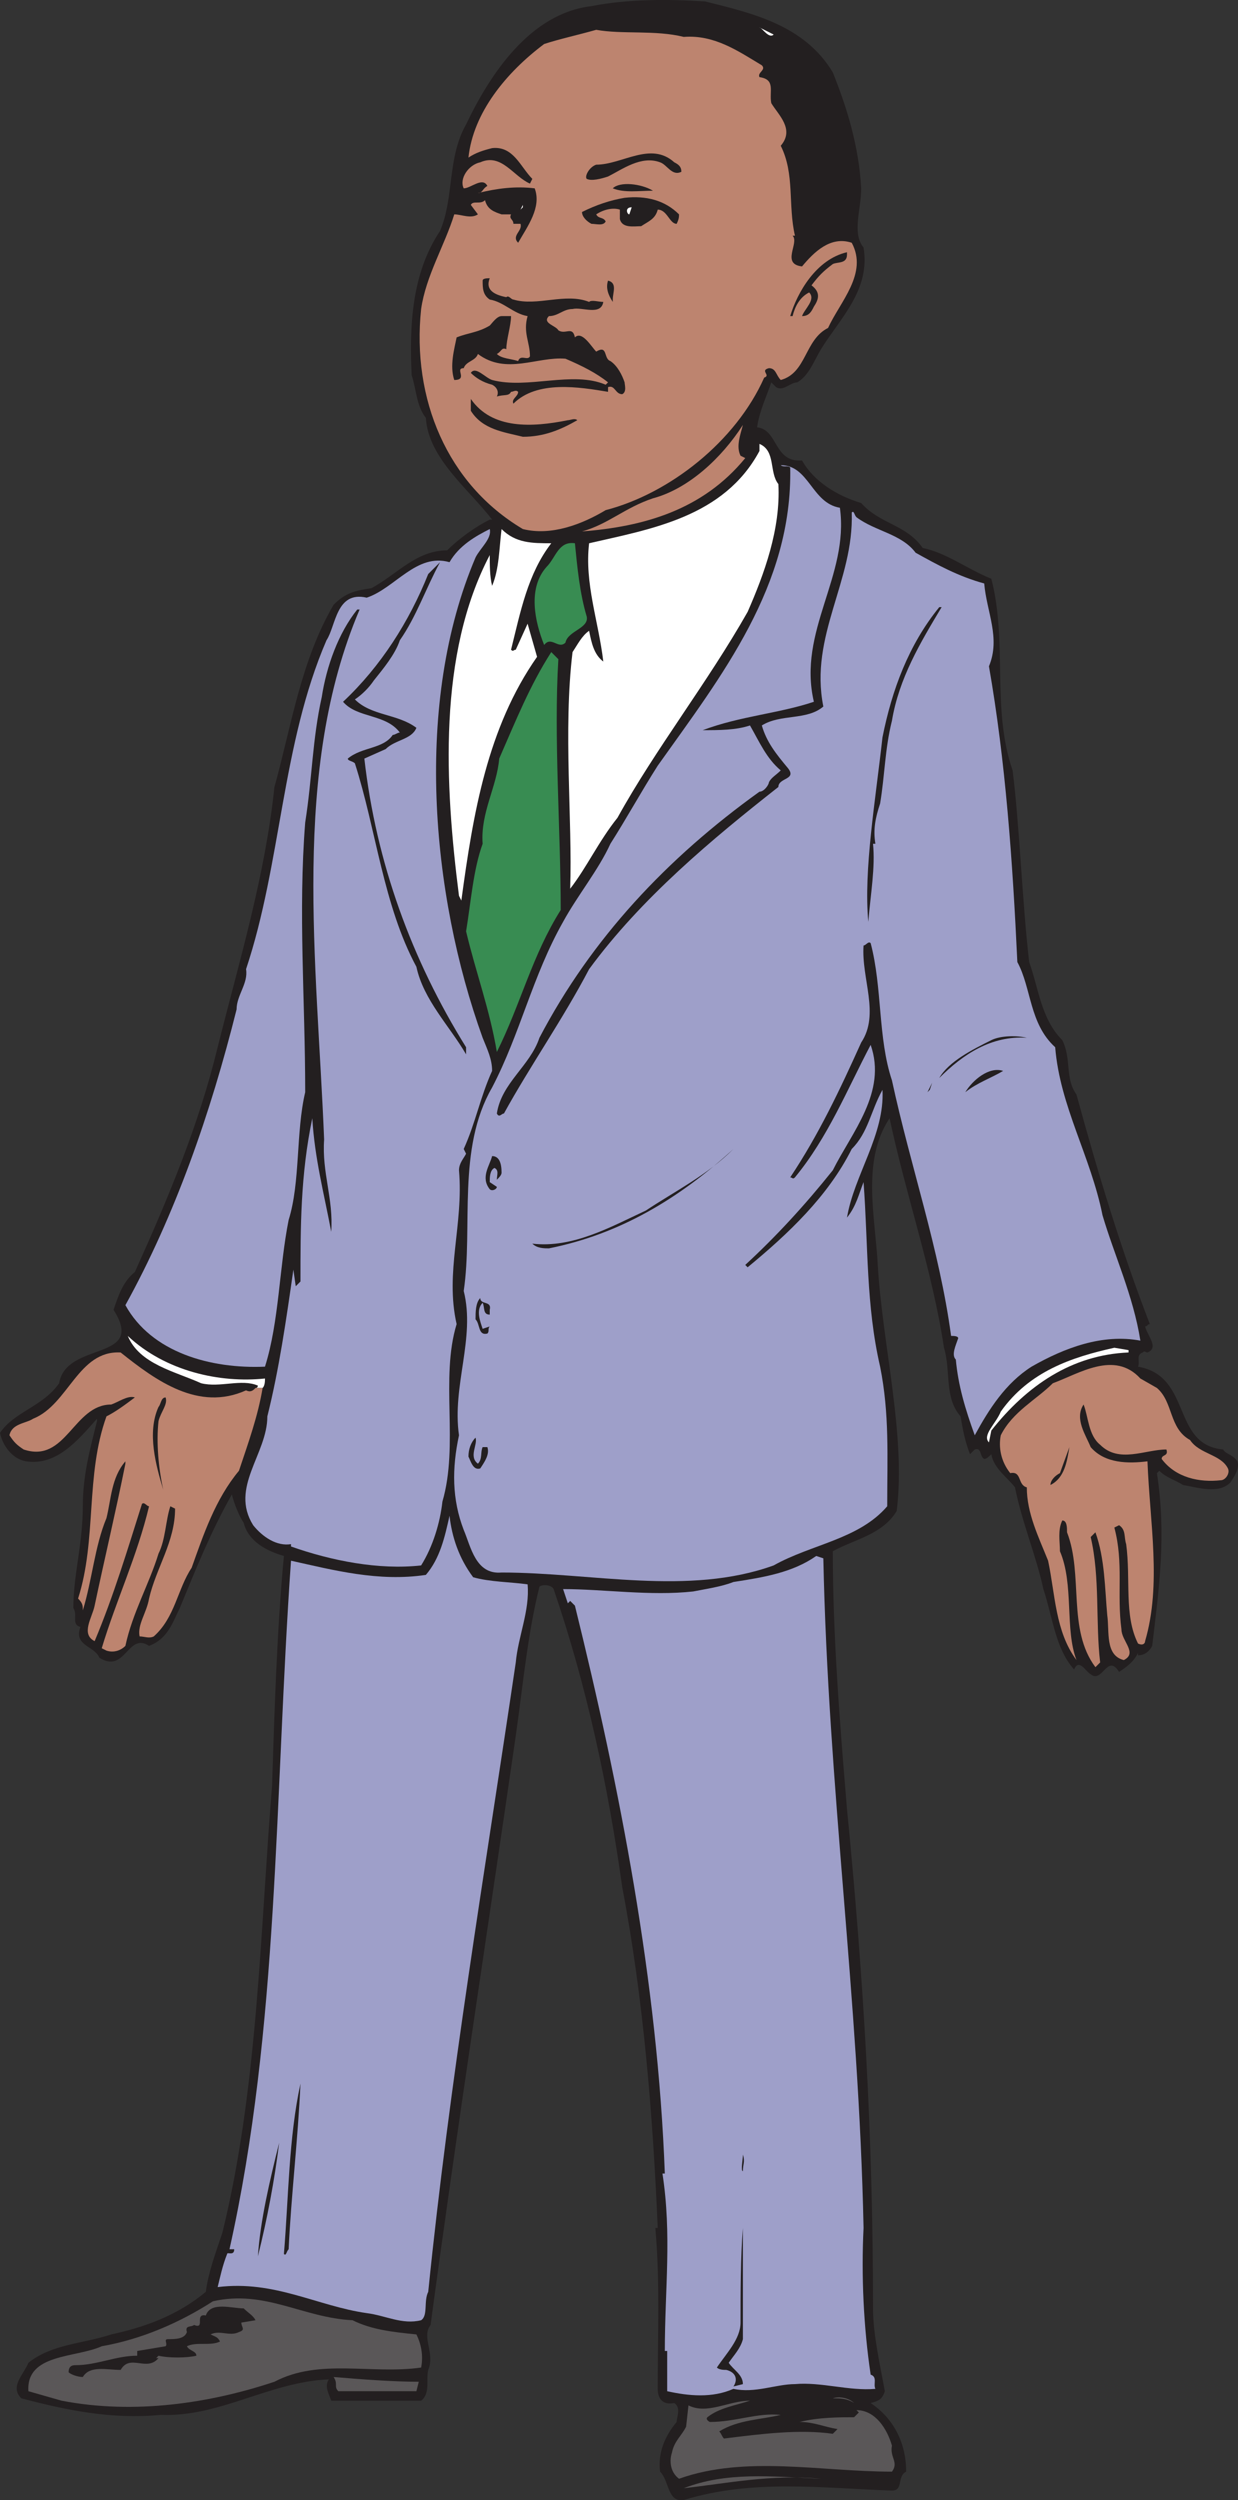 <svg xmlns="http://www.w3.org/2000/svg" width="392.449" height="792.506"><rect width="100%" height="100%" fill="#333333" stroke="none"/><path fill="#231f20" fill-rule="evenodd" d="M264 22.949c4.5 11.25 8.25 23.25 9 36.75 0 6.75-3 14.25.75 18.75 2.25 13.5-7.5 22.5-13.5 32.25-2.25 3.75-3.75 8.25-7.5 10.5-2.25 0-4.5 3-6.75 1.5l-1.5-1.5c-1.5 4.5-3.75 9-4.5 14.25 6.75.75 5.25 11.25 14.25 10.5 3.75 6.75 11.25 11.25 18.75 13.5 6 6.75 14.25 6.75 19.5 14.25 7.5 1.5 14.25 6.75 21.75 9.75 5.25 20.25 0 41.25 6.75 60.75 2.25 18 3 41.25 5.25 60.75 3 8.25 3.75 18 10.5 24.75 3 6 .75 12 4.5 17.25 6.75 24.75 14.25 49.5 23.25 72.75-.75 0-.75.75-1.5.75.75 3 4.5 6.75.75 8.25-.75 0-.75-.75-1.5 0-2.25.75-.75 3-1.5 4.5 17.25 3 10.5 24.75 27 26.25.75 1.5 3 1.5 4.5 3.75.75 2.25-.75 4.5-2.25 6.75-3.75 3.75-10.5 1.5-15 .75-2.25-1.5-5.25-2.25-7.5-4.5l-.75.75c3 19.5.75 36-1.5 54.75-.75 1.5-2.25 3-4.5 3v-.75c-1.5 3-3.75 4.5-6 6-3.75-6-5.25 3.75-9 .75-1.5-.75-3.75-5.25-5.25-1.5-6-6.75-6.75-16.5-9.75-25.5-2.25-10.5-6.75-21-9-32.25-2.25-3-6.75-6-7.5-10.5-.75.75-1.5 1.5-2.25 1.5-1.5-.75-.75-3.75-3-3l-1.5 1.5c-1.5-3.75-2.25-7.5-3-12-5.25-6-3-14.25-5.25-21.75-3.75-24.75-12-48-17.25-72.75-9 13.5-4.5 31.5-3.75 46.5 1.5 25.5 9 54 6 78-4.5 7.5-13.5 9-20.25 12.75 0 27 2.25 54.75 4.5 81.75 5.25 53.25 8.25 103.5 8.25 158.25 0 8.25 2.25 18 3.75 26.25-.75 2.25-1.5 3-4.5 3.75 6.75 4.5 11.25 12 11.25 21.75-3 1.5-.75 6-4.5 6-21.75-.75-44.25-3.75-66 3-5.25.75-4.5-6-7.5-9-.75-6 1.5-11.25 5.25-15.75 0-1.5 1.5-4.5-.75-6-3.75.75-5.25-1.5-5.25-4.5 0-18 .75-33.75-.75-51h.75c-1.5-35.25-4.5-72.75-11.25-108-4.5-32.25-11.25-63.75-21.75-94.5-.75-1.5-3.75-1.5-4.5-.75-3.75 15-5.25 31.5-7.5 47.25-9 62.25-18.75 125.25-27 186.75-3 3.75 1.5 9-.75 14.25-.75 3 .75 7.5-2.25 9.75H105c-.75-2.25-2.25-4.5-.75-6.75-18.75.75-34.5 12-53.25 11.25-15.75 1.5-30-1.5-44.25-5.25-3.75-3.75.75-7.5 2.25-11.25 7.5-6 17.25-6 26.25-9 10.5-2.25 21-6 30-13.5.75-6 3-12 5.25-18.75 11.25-45.75 12-96 15.75-141.75.75-23.25 1.5-48.75 3.75-72.75-5.25-1.5-11.25-4.5-12.75-10.5-1.5-2.25-3-6-3.75-9-6.75 12-11.25 23.25-16.5 36-2.25 4.5-3.75 9.75-9.75 12-6.75-4.5-7.5 9-15.75 3.75-1.5-3.75-8.25-3.75-6-9.75-3-.75-.75-3.75-2.25-6 0-10.5 3-20.25 3-32.25 0-9.75 2.25-18 4.5-27v-.75c-6 6.75-12.75 15-22.5 13.5-4.5-.75-7.5-5.25-8.25-9 4.5-6.75 13.5-8.25 18.75-15.75 2.25-13.5 27.75-6.75 17.25-23.25 1.5-4.5 3-9 6.75-12 10.5-23.25 20.25-46.5 26.25-71.25 6.75-27 15-54 18-82.5 5.25-18.75 8.25-39.75 18.75-57.75 3.75-3.75 6.75-4.5 12-5.25 8.25-4.5 14.25-12 24-12 3.75-3.75 9-7.5 13.5-9.75h.75c-7.5-9.75-20.25-19.5-21-32.25-3-3.75-3-9-4.5-13.5-.75-15.75 0-32.25 9-45.75 4.5-10.5 2.25-23.25 8.25-33.75 7.5-15.75 20.25-35.25 39.75-37.5 11.25-2.25 24-2.25 36-1.5 15 3.75 31.5 7.5 40.5 22.5"/><path fill="#fff" fill-rule="evenodd" d="M245.25 10.949c-1.5 1.5-3.75-2.25-4.5-2.25l4.5 2.25"/><path fill="#bd846f" fill-rule="evenodd" d="M216.75 11.699c9.75-.75 17.25 4.5 24.75 9 1.5 1.5-1.5 2.25-.75 3.75 5.25.75 3 4.5 3.75 8.25 2.25 3.75 7.5 8.25 3 13.5 4.5 9 2.25 18.75 4.5 28.5h-.75c2.25 2.25-3.75 9 3 9.75 3.75-4.5 9-9.75 15.75-7.5 5.25 9.75-3.75 18.75-7.5 27-7.5 3.75-6.75 14.25-15 16.5-1.5-1.5-1.5-3.75-3.75-3.75-3 .75.75 2.25-1.5 3-9 20.25-30 36.75-50.25 42-7.5 4.5-17.25 8.25-26.25 6-24-14.25-35.25-41.25-32.25-69.75 1.5-10.5 7.5-20.25 10.5-30 2.25 0 5.25 1.5 7.5 0l-2.25-3c.75-1.5 3 0 4.5-1.5.75 3 3 3.75 5.25 4.5h3c-.75 1.5.75 1.5.75 3H165c.75 2.25-3 3.75-.75 6 3-5.25 7.5-11.25 5.25-17.25-6-.75-12 0-18 1.5 1.5 0 1.5-1.5 3-2.25-1.5-3-5.25.75-7.5.75-1.5-3 1.5-7.5 5.25-8.25 6.75-3 10.5 4.5 15.75 6.75l.75-1.5c-3.75-3.75-6-10.5-12.75-9.75-3 .75-5.25 1.5-7.5 3 1.5-14.25 12-27 24-36 4.5-1.5 11.25-3 16.5-4.5 8.25 1.5 18.75 0 27.75 2.25"/><path fill="#fff" fill-rule="evenodd" d="m261 23.699.75 2.25-.75-2.25"/><path fill="#231f20" fill-rule="evenodd" d="M216 54.449c-3 1.5-4.5-2.25-6.75-3-6-2.25-12 2.25-16.5 4.5-2.25.75-5.25 1.5-6.75.75-.75-.75.75-3.75 3-4.5 8.25 0 17.25-7.5 24.75-.75 1.5.75 2.25 1.5 2.25 3m-9 6c-4.5 0-9 .75-12.75-.75 2.25-2.25 9-1.5 12.75.75m8.25 7.5c0 .75 0 1.5-.75 3-2.25 0-3-4.5-6-4.5-.75 3-3 3.75-5.25 5.25-2.25 0-6 .75-6.75-2.25v-3c-2.25-.75-5.25 0-7.5 1.5.75 1.5 2.25.75 3 2.25-.75 1.5-3 .75-4.5.75-1.5-.75-3-2.25-3-3.75 4.5-2.25 9-3.75 13.5-4.5 6.75-.75 12.75.75 17.25 5.25"/><path fill="#fff" fill-rule="evenodd" d="m165 66.449.75-1.5v.75zm34.5 1.5c-.75 0-1.5-2.25.75-2.25l-.75 2.25"/><path fill="#231f20" fill-rule="evenodd" d="M268.5 80.699c0 3-3 2.25-4.5 3-3 2.25-4.5 3.75-6.75 6.75 3 2.25 2.25 4.5.75 6.75-.75 1.5-1.5 3-3.75 3 .75-2.25 4.5-5.25 2.25-7.5-3 1.5-4.5 4.5-5.25 7.5h-.75c2.25-7.5 8.25-18 18-20.25v.75m-113.25 7.5c-1.5 3.75 1.5 5.25 5.25 6 .75-.75 1.5.75 2.25.75 7.5 2.25 16.5-2.25 24 .75.75-.75 3 0 4.5 0-.75 4.5-6.75 1.5-9.75 2.25-3 0-4.5 2.25-7.5 2.25-2.25 2.25 2.25 3 3 4.5 2.25 1.5 4.5-1.5 5.25 2.25 2.25-2.25 5.25 3 6.75 4.5 3.75-2.25 2.25 2.25 4.5 3 2.25 1.5 3.75 4.5 4.5 6.75 0 .75.75 3-.75 3.75-2.25 0-2.25-3-4.5-2.25v1.5c-9-1.5-22.5-3.75-30 3.75-.75-1.5 1.5-2.25 1.5-3.75-.75-.75-1.5 0-2.25 0-.75 1.5-2.25.75-4.5 1.5.75-1.5 0-3-1.5-3.75-3-.75-5.25-2.25-6.75-3.75 1.5-2.25 4.5 1.5 6.75 2.25 11.25 3 25.5-3 36 1.5l.75-.75c-3.75-3-8.25-5.25-13.5-7.5-9-.75-18.75 5.25-27.75-1.5-.75 2.25-3.75 2.25-4.5 4.5-3 0 1.5 3.75-3 3.75-1.5-4.5 0-9.75.75-13.5 3.75-1.5 6.75-1.5 10.5-3.75.75-.75 2.25-3 3.75-3h3c0 3-1.5 7.5-1.5 10.5-1.5-.75-1.5.75-3 1.5 1.5 1.5 4.5 1.5 6.75 2.25.75-2.25 3 0 3.75-1.5 0-4.5-2.25-7.5-.75-12.75-4.5-.75-7.5-4.5-12-5.25-2.25-1.5-2.25-3.75-2.25-6 0-.75 1.5-.75 2.25-.75m39 6.75v.75c-1.5-2.25-2.25-4.5-1.5-6.75 3 .75 1.5 3.75 1.5 6M180 133.199c.75 0 2.25-.75 3 0-5.25 3-10.5 5.25-17.25 5.25-6-1.5-12.75-2.25-16.5-8.25v-3.75c6.75 9.75 19.5 9 30.75 6.75"/><path fill="#bd846f" fill-rule="evenodd" d="m234.75 144.449 1.5.75c-13.5 16.5-32.25 21.75-51.75 23.25 8.25-2.25 13.5-7.5 22.5-10.5 11.25-3 21.75-12.75 28.5-23.25-.75 3-2.25 6.75-.75 9.75"/><path fill="#fff" fill-rule="evenodd" d="M246.75 153.449c.75 14.25-4.5 28.5-9.75 40.5-12.75 22.5-29.25 43.5-41.25 65.25-6 7.5-9.75 15.75-15 22.5.75-21.75-2.25-50.25.75-75 1.5-2.25 3-5.25 5.25-6.75.75 3.75 1.5 7.5 4.5 9.75-1.5-12.75-6-24.75-4.5-37.5 19.5-4.5 42.75-8.25 54-29.25v-2.25c5.25 2.25 3 9 6 12.75"/><path fill="#9e9fc9" fill-rule="evenodd" d="M266.25 160.949c3 21.75-13.5 39-8.25 61.5-11.25 3.75-23.25 4.5-35.25 9 5.25 0 10.5 0 15-1.5 3 5.25 5.25 10.5 9.75 14.25-1.5 1.5-3 2.25-3.75 3.75 0 .75-1.5 3-3 3-29.25 21-53.25 46.5-69.75 78-3 9-12 14.25-13.5 24 .75 1.5 1.5 0 2.25 0 8.25-15 18.75-30 27-45.75 16.5-22.5 39-41.25 60-57.75 0-3 6-2.25 3-6-3.75-4.5-6.75-8.25-8.25-13.5 6-3.75 14.25-1.5 19.5-6-4.5-22.5 9.75-39.75 9-61.5.75-.75.75.75 1.5 1.5 6 4.5 14.25 5.25 18.75 11.25 6.75 3.75 13.5 7.5 21.75 9.75.75 9 5.25 17.25 1.5 26.25 5.25 30 7.5 61.5 9 93.75 4.5 8.25 3.75 19.5 12 27 1.5 18.75 11.25 34.5 15 53.25 3.75 12.75 9.75 25.5 12 39.75-12-2.25-24 2.25-34.5 8.25-8.25 5.25-13.5 13.5-18 21.75-3-8.25-5.25-15.75-6-24-1.5-1.5 0-4.5.75-6.75 0-.75-1.5-.75-2.25-.75-3.75-27.75-12.75-53.25-18.75-81-4.5-13.5-3-29.25-6.75-43.5-.75-.75-1.5.75-2.25.75-.75 10.5 5.25 21.75-.75 30.75-6.75 15-13.5 29.25-22.5 42.75.75 0 .75.75 1.5 0 10.5-12.75 16.5-27.75 24-42 5.25 15-6 27.75-12 39.75-9 11.25-18 21-27.75 30l.75.75c12.75-10.5 25.5-22.5 33-37.5 5.25-5.25 6-12 9.75-18.75.75 14.25-9 27-11.25 40.5 3-3.75 3.75-7.5 5.25-11.25 1.5 20.25.75 39 5.25 58.5 3 15 2.25 28.5 2.25 44.25-9 10.5-24 12-36 18.75-27 9.75-57.75 2.25-86.25 2.25-8.25.75-9.75-8.25-12-13.5-3.75-9.75-3.75-19.5-1.5-30-2.25-15.75 5.25-30.75 1.5-45.75 3-20.25-2.25-45 9-64.5 9-17.25 12.75-35.25 22.5-52.5 4.5-8.25 11.25-16.5 15-24.75 5.25-8.25 9.75-16.5 15-24.75 20.25-28.5 42.75-57 42-94.5-.75-.75-2.25 0-3-.75 9 0 9.75 12 18.75 13.5"/><path fill="#9e9fc9" fill-rule="evenodd" d="M150.75 176.699c-19.5 45.75-14.25 106.5 2.25 152.25 1.5 3.75 3 6.75 3 10.5-3.75 8.25-5.25 16.5-9 24.75l.75 1.5c-.75 1.5-2.25 3-2.25 5.25 1.5 17.25-4.5 32.25-.75 48.75-5.25 17.25.75 38.25-4.5 56.25-.75 6.75-3 14.25-6.75 20.25-13.5 1.5-28.5-1.5-41.25-6v-.75c-4.5.75-9-2.25-12-6-7.5-12 4.5-22.5 4.5-34.5 3.75-15 6-30.75 8.25-46.5l.75 5.25 1.5-1.5c0-17.25 0-33.75 3.75-51.75.75 12.75 3.75 24 6 36 .75-10.5-3-18.75-2.25-29.25-2.25-56.25-10.5-117 11.25-168h-.75c-6 7.5-9.75 18-11.25 27.75-3 13.5-3 25.5-5.25 39.75-2.25 28.5 0 56.25 0 85.5-3 12.75-1.5 28.5-5.25 40.5-3 15-3 32.25-7.5 46.5-17.25.75-36-4.5-44.25-19.5 15.75-28.5 27-60.75 35.25-93.75 0-4.5 3.75-8.25 3-12.75 11.25-33.75 11.25-71.25 25.5-104.25 3-4.5 3-15.75 12.75-13.5 9-3 15.75-14.25 26.25-11.25 3-5.25 8.25-8.25 12.75-10.5.75 3-3 6-4.5 9"/><path fill="#fff" fill-rule="evenodd" d="M174.75 172.199c-7.5 9.75-9.75 21.75-12.75 33.75.75.75.75 0 1.5 0l3.75-8.25 3 10.5c-15.75 22.5-20.25 49.5-24 77.25l-.75-1.5c-4.5-35.25-6.75-76.5 9.75-108 0 3 0 6.75.75 9.75 2.25-5.25 2.25-12 3-18 4.5 4.5 9.75 4.5 15.75 4.5"/><path fill="#388c52" fill-rule="evenodd" d="M182.25 172.199c.75 7.5 1.5 15.75 3.75 23.25.75 3.75-6 4.5-6.75 8.25-2.25 2.25-4.5-2.25-6.75.75-3-7.5-5.25-18 .75-24.75 3-3 3.75-8.25 9-7.5"/><path fill="#231f20" fill-rule="evenodd" d="M126.75 202.949c-1.5 4.5-5.25 9-8.25 12.75-1.5 2.25-3.75 4.5-6 6 5.25 5.25 13.5 4.5 19.5 9-1.5 3.75-6.75 3.75-9.75 6.75l-6.75 3c3.75 33 15 63.75 32.25 91.5v2.25c-5.25-9-13.5-17.25-15.75-27.75-10.5-19.5-12.75-43.5-19.5-64.5-.75-.75-2.25-.75-2.25-1.5 4.5-3.75 11.25-3 14.25-7.5.75 0 1.5-.75 2.25-.75-4.5-6-13.5-4.5-18-9.75 12-11.25 21-25.5 27-40.5l3.75-3.75c-4.5 8.25-7.5 17.25-12.75 24.75m171.75-10.5c-6.75 11.25-13.5 22.5-15.75 36-2.25 9-2.25 17.25-3.75 26.25-1.5 4.5-2.25 8.25-1.5 12.75h-.75c.75 7.5-.75 15.75-1.5 24.75-1.5-16.5 2.25-38.25 4.5-58.5 3-15 8.25-29.25 18-41.25h.75"/><path fill="#388c52" fill-rule="evenodd" d="M177 208.949c-1.5 24.75.75 54 .75 79.5-9 14.25-12.75 30-20.25 45-2.25-13.5-6.75-25.5-9.75-38.25 1.5-9 2.25-19.5 5.25-27.75-.75-9.75 4.5-18 5.25-27 5.25-12 9.75-23.25 16.5-33.75l2.25 2.25"/><path fill="#231f20" fill-rule="evenodd" d="m276 295.199.75 1.5-.75-1.5m49.5 33.75c-11.25-.75-20.25 5.25-27.75 12.75 3-5.25 10.5-9 16.5-12 3-1.5 8.25-1.5 11.25-.75m-7.5 10.5c-3.75 2.25-8.25 3.75-12 6.75 2.25-3.75 7.5-8.25 12-6.75m-24 6.75 1.5-3-.75 2.25zm-120 49.5c-1.5 0-3.75 0-5.25-1.5 12.75 1.5 24.75-5.25 36-10.5 9-6 19.5-11.25 27.75-19.5-17.25 15.75-36 27-58.5 31.5m-15-24c0 .75-.75 1.5-1.5 2.25 0-1.5.75-3-.75-3.75-1.5.75-1.5 3-1.5 4.5l2.25 1.5c0 .75-1.5 1.5-2.25.75-3-3.75 0-7.5.75-10.5 2.25 0 3 2.25 3 5.25m108.75 15-1.5 3 1.5-3m-112.5 28.5v1.5c-2.25 0-1.5-2.25-2.25-3.75-2.25 2.25-.75 6 0 8.25l2.25-.75c-.75.75 0 1.5-.75 2.25-3 .75-2.25-3-3.75-4.5 0-2.25 0-5.25 1.5-6.75 0 2.25 3.75.75 3 3.75"/><path fill="#fff" fill-rule="evenodd" d="M81 439.949c.75 0 .75-.75.75-.75-5.25-2.25-12 .75-18-.75-8.25-3.75-19.5-6-23.25-15 12 11.25 29.25 15 43.5 13.5 0 .75 0 2.25-.75 3"/><path fill="#bd846f" fill-rule="evenodd" d="M83.25 439.949c-1.5 9-4.5 17.25-7.5 26.25-7.5 9-11.25 20.25-15 30.75-4.5 6.75-5.25 15.75-12 21.75-1.5.75-3 0-4.5 0-.75-3.75 2.25-7.5 3-12 2.25-9.75 8.25-18 8.25-28.5l-1.5-.75c-1.5 4.5-1.5 10.5-3.75 15-3 9.75-8.25 18.75-10.5 29.25-1.5 1.5-3.75 2.25-6 1.5l-1.5-.75c4.5-15 11.25-29.25 15-45-.75 0-1.5-1.5-2.25-.75-4.5 14.25-9 29.25-15 43.5-4.5-2.25-.75-7.5 0-11.25 3-14.25 6.75-30 9.75-45v-.75c-4.5 5.25-4.5 12-6 18-3.75 9-4.5 19.5-7.5 29.25 0-1.5 0-2.25-1.5-3.75 6-18.75 2.25-39 9-57.75 3-1.5 6-3.75 9-6-2.25-.75-5.25 1.5-7.5 2.25-12 0-14.25 18.75-27.75 14.25-2.25-1.5-3-2.25-4.5-4.5.75-3.75 5.25-3.75 7.5-5.25 11.25-4.5 14.25-21.75 27.75-21 11.25 9 24.75 18.75 39.75 12 1.5.75 2.25 0 3-.75"/><path fill="#fff" fill-rule="evenodd" d="M357.75 428.699c-18 .75-32.25 10.5-43.5 24.75l-.75 3.75c-2.25-2.25 2.25-6 3.75-9.75 9-12.75 22.5-17.25 36-20.25l4.5.75v.75"/><path fill="#bd846f" fill-rule="evenodd" d="M366.75 439.949c5.25 4.5 3.75 12.75 10.5 16.5 3 4.5 9.75 4.5 12 9 .75 1.5-.75 3.75-2.25 3.75-6.75.75-14.25-.75-18.75-6.75 0-1.5 2.25-.75 1.5-3-6.75 0-15 4.5-21-1.5-3.75-3-3.75-9-5.25-12.75-3 4.5.75 9.75 2.25 13.5 4.5 5.25 12 5.25 18 4.5.75 19.5 4.5 39-.75 57 0 .75-.75 1.5-2.25.75-4.5-9-2.25-20.25-3.75-31.5-.75-2.25 0-4.5-2.25-6l-1.5.75c3 11.25.75 21 2.25 32.25 0 3.75 5.25 7.5.75 9.75-6-1.5-4.5-9-5.25-14.25-.75-8.25-.75-18-3.75-26.25l-1.5 1.5c3 12.75 1.5 27 3 39.75l-1.5 1.5c-9-12-3.75-29.25-9-42.75 0-1.5 0-3.75-1.5-3.75-1.5 3-.75 6.75-.75 9.75 4.5 10.5 1.5 24.75 5.25 34.5-6.75-9-6.75-21-9-31.5-3-7.5-6.75-15-6.75-23.25-3-.75-1.5-5.25-5.25-4.5-3-3.75-3.75-8.25-3-12 3.75-7.5 11.25-11.25 16.5-16.5 8.25-3 19.5-10.5 27.75-1.5l5.25 3"/><path fill="#231f20" fill-rule="evenodd" d="M52.5 442.949c.75 2.25-1.5 4.5-2.25 7.5-.75 6.75 0 15 1.5 21.75-2.25-7.5-5.25-18-1.5-26.25.75-.75.75-3 2.25-3m99 21c1.5-1.5.75-3.75 1.5-5.25h1.5c.75 2.25-.75 4.5-2.25 6.75-2.25.75-3-2.25-3.75-3.75 0-2.25.75-4.5 2.25-6 .75 2.25-2.25 6 .75 8.25m181.5 6.75c0-1.5 1.5-3 3-3.75l3-8.25c-.75 4.5-1.5 9.75-6 12"/><path fill="#9e9fc9" fill-rule="evenodd" d="M150 499.949c5.25 1.5 12 1.5 17.25 2.25.75 8.25-3 16.5-3.75 24.75-9.75 66-21 132.75-27.75 199.5-1.5 3 0 7.5-2.25 9-6 1.5-11.25-1.5-17.25-2.25-15.75-2.25-29.25-10.5-47.25-8.25.75-3 1.5-6.75 3-10.5 0-.75 2.25.75 2.25-1.5h-1.5c15.75-70.5 14.25-143.25 19.5-218.25 13.5 3 27.75 6.75 42.75 4.5 4.5-5.25 6-12 7.5-18.75.75 6.75 3 13.5 7.5 19.5m111-6c1.5 72.75 11.25 139.5 12.75 212.25-.75 15 0 31.5 2.25 46.5 2.25.75.75 3 1.5 4.5-8.25.75-17.25-2.25-25.5-1.5-6 0-12.75 3-19.5 1.5-6.75 3-14.25 2.25-21 .75v-12.75h-.75c0-19.5 2.25-36.75-.75-56.25h.75c-2.25-60.75-14.25-122.25-28.5-180l-1.5-1.5-.75.75-1.5-4.5c12.75 0 27.75 2.25 41.25.75 3.75-.75 9-1.5 12.75-3 9.75-1.5 18.75-3 26.25-8.25l2.25.75"/><path fill="#231f20" fill-rule="evenodd" d="M91.5 712.949c-.75.75-.75 2.25-1.5 1.5 1.5-18 1.5-36.75 5.25-54-.75 17.25-3 36-3.75 52.5m-9.75 2.25c.75-11.25 3.75-24 6.75-36-1.5 12-3.75 24-6.75 36m153.75-27c-.75 0 0-3.75 0-5.25.75 2.25 0 3 0 5.25m0 53.25c-.75 3-3 5.25-4.5 7.5 1.5 2.25 4.5 3.75 4.5 6.75l-3 .75c1.5-2.25.75-4.5-2.25-5.25-.75 0-2.25 0-3-.75 3-4.5 7.5-9 7.5-14.25 0-9 0-21 .75-30v35.25"/><path fill="#5a5758" fill-rule="evenodd" d="M111.75 735.449c6 3 12.75 3.75 20.25 4.5 1.5 3 2.25 6.75 1.5 10.5-15.75 2.25-32.25-3-46.5 4.5-20.25 6.75-44.25 10.5-67.5 6l-10.5-3c-.75-12 15-10.5 23.25-14.25 12.75-2.25 24.75-7.5 35.25-14.25 16.5-3.75 28.5 5.25 44.25 6"/><path fill="#231f20" fill-rule="evenodd" d="m81 735.449-4.5.75c0 1.5 1.5 2.25-.75 3-3 1.5-6-.75-9 .75 1.5.75 2.25.75 3 2.25-3 1.5-7.5 0-10.5 1.5.75 1.5 3 1.5 3 3-3 .75-9 .75-12 0l-.75.75h.75c-3.75 4.5-9-1.5-12 3.75-4.5 0-9.75-1.5-12 2.25-1.5 0-3.75-.75-4.5-1.5 0-2.25 1.5-2.25 2.25-2.25 6.75 0 12.75-3 19.5-3v-1.5l9-1.5c.75-.75-.75-2.25.75-2.25 2.25 0 5.25 0 6-2.25-.75-2.25 1.5-1.5 2.25-2.25 3.75 1.5 0-3.75 3.75-3 1.5-4.5 8.25-2.25 12-2.25 1.5 1.5 3 2.25 3.75 3.75"/><path fill="#5a5758" fill-rule="evenodd" d="m132.75 754.949-.75 3h-24.75c-1.5-1.5 0-2.25-1.5-4.5 9 .75 18.75 1.5 27 1.5m138 6.75c-2.25-1.5-4.5-1.5-6.75-1.5 2.25-.75 5.25 0 6.75 1.5m-33-.75c-4.5 1.5-9.75 2.25-13.5 5.25-.75.75.75 1.5.75 1.5 8.25 0 15-3 22.5-2.25-6 1.5-13.5 1.5-19.5 5.25.75.75.75 1.5 1.5 2.25 12-1.5 24-3 34.5-1.5l1.5-1.5c-4.5-.75-7.5-2.25-12-2.25 6-1.5 12.75-1.5 17.25-1.5l1.5-1.5-.75-.75c6 0 9.75 6 11.25 11.25-.75 3.75 2.25 5.25 0 8.25-22.5 0-46.5-5.25-67.5 2.25-3-2.25-3-6-2.25-8.25.75-3.75 3-5.25 4.5-8.25l.75-6.75c6 3 12.75-1.5 19.5-1.5"/><path fill="#5a5758" fill-rule="evenodd" d="M260.25 785.699c-15.75-1.5-30 1.5-43.5 3 13.5-5.25 27.75-3.75 43.5-3"/></svg>

